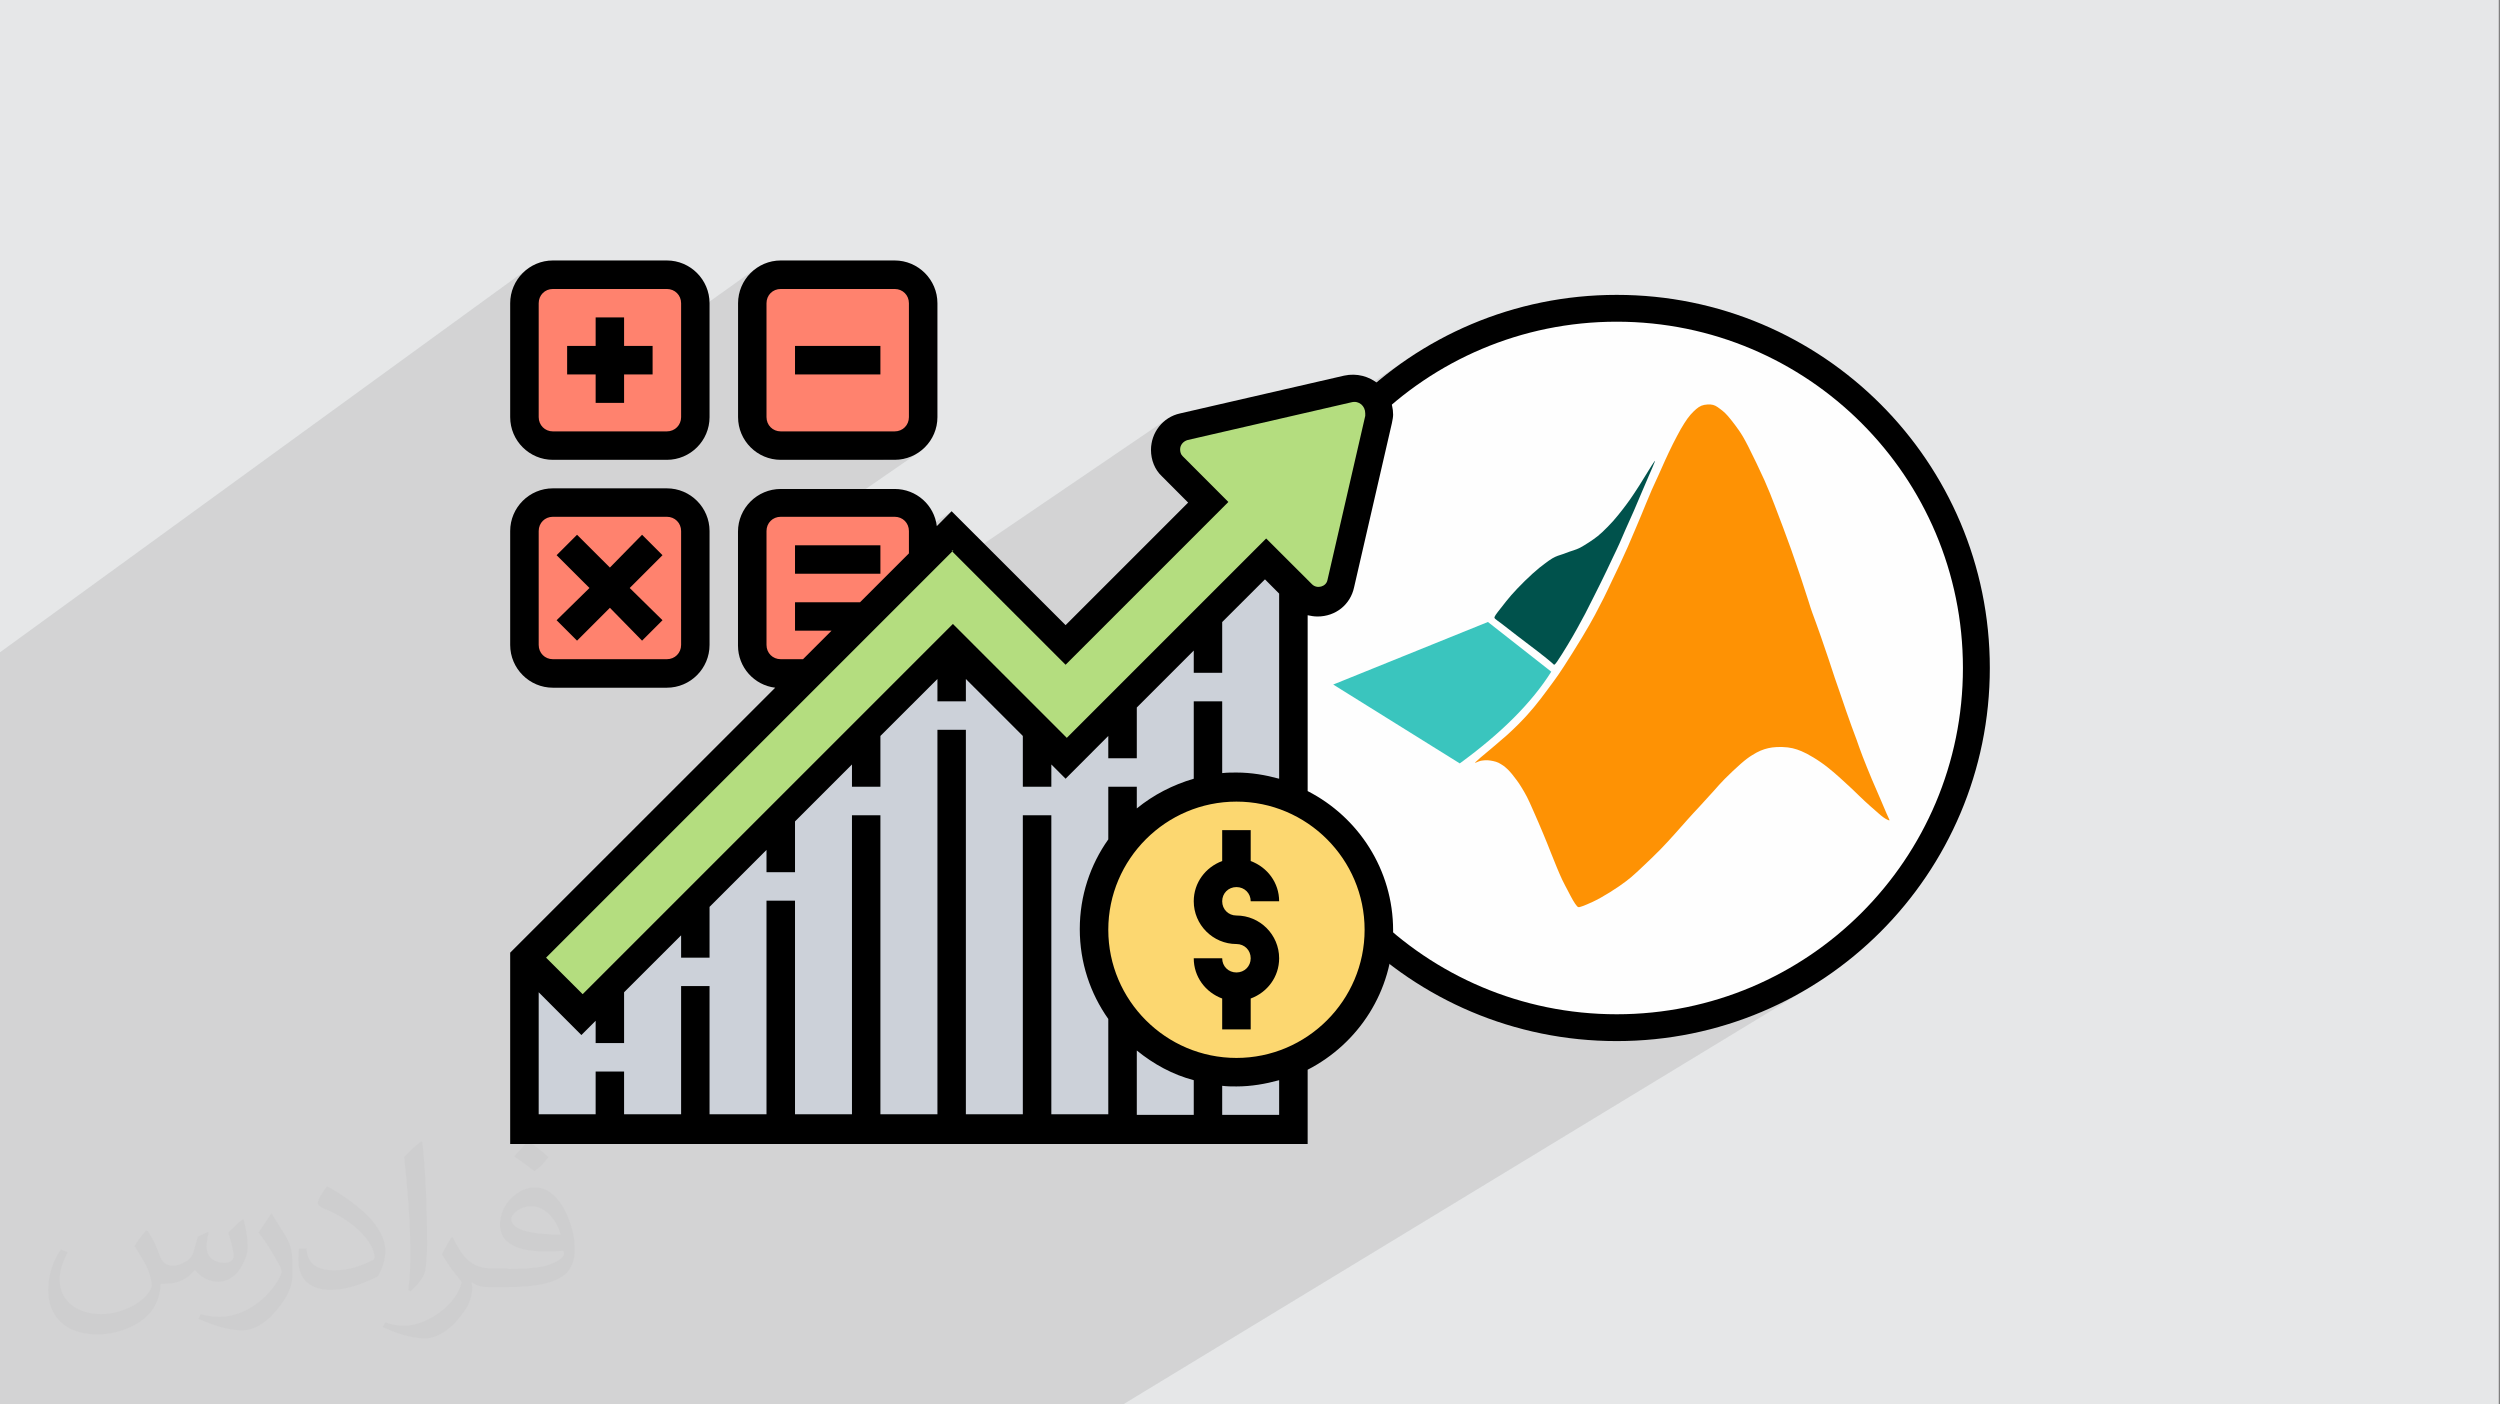 <?xml version="1.0" encoding="UTF-8"?>
<!DOCTYPE svg PUBLIC "-//W3C//DTD SVG 1.1//EN" "http://www.w3.org/Graphics/SVG/1.1/DTD/svg11.dtd">
<!-- Creator: CorelDRAW 2018 (64-Bit) -->
<svg xmlns="http://www.w3.org/2000/svg" xml:space="preserve" width="356px" height="200px" version="1.1" style="shape-rendering:geometricPrecision; text-rendering:geometricPrecision; image-rendering:optimizeQuality; fill-rule:evenodd; clip-rule:evenodd"
viewBox="0 0 356 200"
 xmlns:xlink="http://www.w3.org/1999/xlink"
 enable-background="new 0 0 64 64">
 <rect x="0" y="0" width="356" height="200" fill="#808080" stroke="none"/>
 <defs>
  <style type="text/css">
   <![CDATA[
    .fil3 {fill:#FEFEFE}
    .fil9 {fill:black}
    .fil11 {fill:#00524C}
    .fil10 {fill:#3AC5BE}
    .fil7 {fill:#B4DD7F}
    .fil5 {fill:#CCD1D9}
    .fil0 {fill:#E6E7E8}
    .fil8 {fill:#FCD770}
    .fil12 {fill:#FE9204}
    .fil6 {fill:#FF826E}
    .fil4 {fill:black;fill-rule:nonzero}
    .fil2 {fill:#373435;fill-opacity:0.031}
    .fil1 {fill:#2B2A29;fill-opacity:0.102}
   ]]>
  </style>
 </defs>
 <g id="Layer_x0020_1">
  <polygon class="fil0" points="-0.05,0 355.82,0 355.82,200 -0.05,200 "/>
  <polygon class="fil1" points="112.55,200 112.22,200 112.17,200 111.8,200 111.07,200 109.96,200 109.82,200 109.79,200 108.96,200 108.4,200 108.03,200 106.96,200 106.21,200 105.92,200 105.84,200 105.05,200 104.42,200 104.12,200 103.36,200 102.52,200 102.3,200 101.98,200 101.65,200 101.2,200 100.63,200 97.53,200 96.68,200 96.29,200 96.28,200 93.3,200 92.24,200 92.2,200 89.43,200 86.87,200 86.64,200 86.38,200 86.2,200 84.71,200 84.41,200 83,200 82.78,200 82.33,200 80.5,200 80.35,200 79.74,200 78.06,200 77.4,200 73.12,200 72.83,200 72.68,200 71.67,200 70.37,200 69.86,200 68.76,200 67.11,200 67.11,200 66.04,200 65.18,200 64.61,200 61.16,200 60.94,200 60.58,200 59.26,200 58.42,200 58.41,200 57.4,200 57.12,200 57.12,200 57.02,200 55.1,200 53.86,200 53.75,200 53.62,200 53.08,200 52.89,200 51.12,200 50.98,200 49.2,200 49.05,200 47.57,200 47.47,200 46.85,200 45.28,200 45.19,200 44.49,200 43.43,200 41.57,200 40.16,200 39.44,200 38.99,200 38.52,200 37.59,200 37.46,200 37.38,200 37.36,200 37.16,200 37.14,200 36.92,200 36.74,200 36.36,200 36.04,200 35.84,200 35.84,200 35.83,200 35.03,200 34.57,200 34.4,200 33.54,200 33.21,200 32.55,200 31.98,200 31.71,200 31.5,200 31.45,200 30.02,200 29.82,200 29.42,200 27.94,200 27.32,200 26.78,200 25.91,200 25.72,200 25.2,200 24.95,200 23.55,200 21.8,200 21.76,200 21.58,200 21.39,200 21.05,200 18.47,200 17.98,200 17.67,200 17.55,200 16.99,200 16.79,200 16.29,200 16.27,200 16.02,200 15.73,200 15.46,200 15.12,200 14.95,200 14.07,200 13.98,200 13.37,200 12.9,200 12.32,200 12.2,200 11.67,200 11.56,200 11.44,200 10.89,200 10.78,200 10.57,200 9.95,200 8.29,200 8.16,200 7.62,200 6.92,200 5.72,200 4.96,200 4.88,200 3.42,200 2.91,200 2.79,200 2.43,200 1.06,200 0.47,200 -0.05,200 -0.05,199.61 -0.05,199.46 -0.05,199.43 -0.05,199.41 -0.05,199.38 -0.05,199.33 -0.05,197.77 -0.05,196.92 -0.05,196.86 -0.05,196.8 -0.05,196.49 -0.05,195.85 -0.05,195.66 -0.05,195.66 -0.05,193.94 -0.05,193.15 -0.05,193.04 -0.05,192.68 -0.05,192.53 -0.05,191.9 -0.05,191.06 -0.05,190.66 -0.05,190.17 -0.05,190.04 -0.05,188.97 -0.05,188.92 -0.05,188.83 -0.05,188.57 -0.05,187.98 -0.05,187 -0.05,186.93 -0.05,186.67 -0.05,186.45 -0.05,186.44 -0.05,185.92 -0.05,185.42 -0.05,184.63 -0.05,184.6 -0.05,183.21 -0.05,182.99 -0.05,180.54 -0.05,179.77 -0.05,179.14 -0.05,178.91 -0.05,177.81 -0.05,177.17 -0.05,176.37 -0.05,175.33 -0.05,174.74 -0.05,174.21 -0.05,173.99 -0.05,173.02 -0.05,172.74 -0.05,171.78 -0.05,171.75 -0.05,171.56 -0.05,170.88 -0.05,170.8 -0.05,169.72 -0.05,169.38 -0.05,169.33 -0.05,169.16 -0.05,167.96 -0.05,167.4 -0.05,166.51 -0.05,166.19 -0.05,165.61 -0.05,165.57 -0.05,164.3 -0.05,163.98 -0.05,163.62 -0.05,163.41 -0.05,163.08 -0.05,161.96 -0.05,161.16 -0.05,159.66 -0.05,159.25 -0.05,159.24 -0.05,155.8 -0.05,154.81 -0.05,154.42 -0.05,153.59 -0.05,153.57 -0.05,152.5 -0.05,152.45 -0.05,151.71 -0.05,151.26 -0.05,150.51 -0.05,150.25 -0.05,150.24 -0.05,149.82 -0.05,148.77 -0.05,148.7 -0.05,148.57 -0.05,148.32 -0.05,147.96 -0.05,146.96 -0.05,146.15 -0.05,145.71 -0.05,145.28 -0.05,144.8 -0.05,143.93 -0.05,143.06 -0.05,142.57 -0.05,141.51 -0.05,141.16 -0.05,140.95 -0.05,140.11 -0.05,139.25 -0.05,137.17 -0.05,136.01 -0.05,134.68 -0.05,133.94 -0.05,133.62 -0.05,133.33 -0.05,132.34 -0.05,131.26 -0.05,130.42 -0.05,129.76 -0.05,129.17 -0.05,128.95 -0.05,128.73 -0.05,128.5 -0.05,128.38 -0.05,127.01 -0.05,126.39 -0.05,124 -0.05,121.43 -0.05,120.76 -0.05,120.56 -0.05,119.77 -0.05,119.49 -0.05,119.45 -0.05,119.41 -0.05,118.05 -0.05,117.55 -0.05,117.46 -0.05,116.71 -0.05,115.6 -0.05,115.11 -0.05,114.23 -0.05,112.85 -0.05,112.84 -0.05,111.45 -0.05,110.09 -0.05,109 -0.05,107.31 -0.05,106.22 -0.05,98.7 -0.05,97.7 -0.05,97.3 -0.05,95.89 -0.05,95.34 -0.05,92.92 75.34,38.13 74.44,38.88 73.69,39.78 73.13,40.81 72.78,41.95 72.71,42.56 76.48,39.82 75.88,40.32 75.38,40.92 75,41.61 74.76,42.37 74.68,43.18 74.68,43.59 77.59,41.49 77.29,41.73 77.05,42.03 76.86,42.37 76.75,42.76 76.71,43.18 76.71,51.03 84.82,45.2 88.87,45.2 88.87,49.26 92.2,49.26 107.78,38.13 106.88,38.88 106.14,39.78 105.58,40.81 105.22,41.95 105.16,42.5 108.93,39.82 108.33,40.32 107.83,40.92 107.45,41.61 107.21,42.37 107.12,43.18 107.12,43.56 110.03,41.49 109.74,41.73 109.49,42.03 109.31,42.37 109.19,42.76 109.15,43.18 109.15,52.12 113.21,49.26 125.37,49.26 125.37,53.32 113.77,61.43 127.4,61.43 127.82,61.39 128.2,61.27 128.55,61.09 125.13,63.45 127.4,63.45 128.21,63.37 128.97,63.13 129.65,62.75 125.71,65.48 127.4,65.48 128.63,65.36 129.77,65 130.8,64.44 120.48,71.57 127.4,71.57 128.21,71.65 128.97,71.89 129.65,72.27 130.26,72.77 130.76,73.37 131.13,74.06 131.37,74.81 131.45,75.58 135.51,72.8 133.4,74.92 131.46,76.24 131.46,78.16 135.43,75.45 131.46,79.41 131.46,79.68 126.66,84.47 135.51,78.44 135.78,78.35 129.51,84.62 166.36,59.56 165.65,60.1 165.05,60.74 164.56,61.48 164.2,62.29 163.98,63.16 163.96,63.38 167.37,61.07 166.93,61.4 166.56,61.8 166.26,62.26 166.03,62.77 165.89,63.31 165.84,63.9 165.86,64.23 165.91,64.55 165.95,64.71 168.68,62.86 168.5,62.99 168.34,63.16 168.22,63.34 168.12,63.54 168.07,63.76 168.05,63.98 168.05,64.12 168.06,64.25 168.09,64.38 168.12,64.5 168.17,64.62 168.23,64.74 168.31,64.85 168.4,64.95 173,69.56 200.51,51.06 198.43,52.54 196.42,54.12 194.49,55.79 192.65,57.55 190.89,59.39 190,60.42 201.58,52.65 203.66,51.31 205.8,50.08 208.01,48.95 210.28,47.92 212.61,47.01 214.99,46.2 217.42,45.51 219.89,44.94 222.42,44.49 224.98,44.16 227.58,43.97 230.22,43.9 232.85,43.97 235.45,44.16 238.02,44.49 240.54,44.94 243.02,45.51 245.45,46.2 247.83,47.01 250.15,47.92 252.42,48.95 254.63,50.08 256.78,51.31 258.86,52.65 260.86,54.07 262.8,55.6 264.66,57.21 266.44,58.9 268.13,60.68 269.74,62.54 271.26,64.47 272.69,66.48 274.02,68.56 275.26,70.71 276.39,72.91 277.41,75.18 278.33,77.51 279.13,79.89 279.83,82.32 280.4,84.8 280.85,87.32 281.17,89.88 281.37,92.48 281.44,95.12 281.37,97.76 281.17,100.36 280.85,102.92 280.4,105.44 279.83,107.92 279.13,110.35 278.33,112.73 277.41,115.06 276.39,117.33 275.26,119.54 274.02,121.68 272.69,123.76 271.26,125.77 269.74,127.7 268.13,129.56 266.44,131.34 264.66,133.04 262.8,134.65 260.86,136.17 258.86,137.59 256.78,138.93 244.81,146.21 246.02,145.87 248.49,145.03 250.9,144.08 253.25,143.01 255.54,141.84 257.77,140.56 159.91,200 156.41,200 152.92,200 145.67,200 139.71,200 134,200 133.79,200 132.09,200 128.63,200 126.23,200 122.91,200 120.97,200 116.86,200 115.86,200 115.86,200 "/>
  <path class="fil2" d="M21.07 175.32c0.67,1.06 1.15,2.02 1.53,3.08 0.29,0.67 0.48,1.82 2.02,1.82 0.48,0 1.06,-0.1 1.63,-0.48 0.67,-0.29 1.16,-0.86 1.35,-1.63l0.57 -2.02 1.44 -0.67 0.1 0.1c-0.19,0.76 -0.29,1.53 -0.29,2.01 0,1.73 1.44,2.31 2.59,2.31 0.68,0 1.25,-0.39 1.25,-0.96 0,-0.77 -0.38,-2.21 -0.77,-3.36 0.68,-0.68 1.35,-1.35 2.12,-1.92l0.09 0.09c0.39,1.44 0.58,2.88 0.58,3.84 0,0.96 -0.39,1.92 -0.77,2.59 -0.67,1.35 -1.92,2.41 -3.46,2.41 -1.15,0 -2.4,-0.58 -3.26,-1.64l-0.1 0c-0.86,1.06 -2.11,1.92 -4.13,1.92l-0.67 0c-0.09,1.35 -0.38,2.31 -0.86,3.17 -1.25,2.4 -4.8,4.04 -8.16,4.04 -4.71,0 -7.01,-2.69 -7.01,-6.34 0,-2.21 0.77,-4.32 1.82,-5.76l0.96 0.38c-0.67,1.35 -1.15,2.59 -1.15,3.84 0,3.36 2.78,4.99 5.95,4.99 2.98,0 6.53,-1.82 7.2,-4.03 -0.28,-2.4 -1.15,-3.45 -2.49,-5.66 0.38,-0.67 0.96,-1.44 1.63,-2.21l0.09 0 0 0 0 0 0.2 0.09 0 0 0 0zm54.15 -12.77c0.96,0.58 1.92,1.35 2.88,2.21 -0.57,0.77 -1.15,1.44 -2.01,2.02 -0.96,-0.77 -1.92,-1.44 -2.88,-2.11 0.67,-0.77 1.34,-1.44 1.92,-2.12l0 0 0 0 0.09 0 0 0 0 0zm0.48 9.22c-1.63,0 -2.88,1.06 -2.88,1.83 0,1.63 3.17,2.2 7.01,2.2 -0.48,-1.92 -2.11,-4.03 -4.13,-4.03zm-3.55 8.93c2.11,0 3.94,-0.1 5.28,-0.38 1.54,-0.39 2.88,-1.16 2.88,-1.73 0,-0.19 0,-0.29 -0.1,-0.48 -0.86,0.09 -1.82,0.09 -2.78,0.09 -2.79,0 -4.99,-0.67 -5.86,-2.2 -0.19,-0.48 -0.38,-0.96 -0.38,-1.54 0,-1.54 0.67,-3.07 1.82,-4.03 0.96,-0.87 2.02,-1.35 3.17,-1.35 1.92,0 3.55,1.54 4.61,4.04 0.58,1.34 1.06,2.88 1.06,4.89 0,1.35 -0.39,2.4 -1.16,3.27 -1.53,1.44 -4.32,2.01 -8.64,2.01l-1.92 0 0 0 -0.48 0c-1.05,0 -1.82,-0.19 -2.4,-0.67l-0.09 0c0,0.29 0.09,0.48 0.09,0.67 0,0.96 -0.29,2.21 -0.96,3.17 -1.92,2.88 -4.03,4.13 -5.76,4.13 -1.82,0 -4.03,-0.67 -6.05,-1.63l0.39 -0.67c0.67,0.28 1.53,0.48 2.78,0.48 3.27,0 7.49,-3.17 8.07,-6.15 -0.1,-0.29 -0.39,-0.57 -0.68,-0.96 -0.96,-1.15 -1.53,-2.11 -2.11,-3.07 0.48,-0.96 0.96,-1.73 1.35,-2.4l0.19 0c1.34,2.78 2.69,4.42 5.47,4.42l0.48 0 0 0 2.02 0 0 0 0 0 -0.29 0.09 0 0 0 0zm-14.02 2.98c0.19,-1.35 0.29,-2.79 0.29,-4.13l0 -2.02c0,-3.74 -0.48,-9.22 -0.87,-12.77 0.68,-0.77 1.64,-1.63 2.41,-2.21l0.19 0.1c0.48,4.51 0.67,9.7 0.67,14.5 0,1.25 -0.1,2.49 -0.19,3.36 -0.1,1.15 -0.77,2.01 -2.12,3.36l-0.28 -0.1 0 0 0 0 -0.1 -0.09 0 0 0 0zm-14.5 -5.96c0.1,1.73 0.96,3.17 3.94,3.17 1.92,0 3.46,-0.48 5.28,-1.34 0.29,-0.1 0.48,-0.29 0.48,-0.48 0,-1.15 -0.87,-2.59 -2.3,-3.94 -1.35,-1.25 -3.27,-2.4 -5,-3.07 -0.57,-0.29 -0.77,-0.48 -0.77,-0.77 0,-0.48 0.68,-1.54 1.25,-2.3l0.19 0c1.92,1.05 4.13,2.59 5.76,4.22 1.44,1.54 2.41,3.17 2.41,4.9 0,1.25 -0.39,2.49 -1.06,3.65 -2.11,1.05 -4.42,1.92 -6.72,1.92 -2.79,0 -4.61,-1.35 -4.61,-4.32 0,-0.29 0,-0.87 0.1,-1.54l0.96 0 0 0 0 0 0.09 -0.1 0 0 0 0zm-4.99 -4.99l1.73 2.79c0.67,1.05 1.25,2.11 1.25,3.93l0 2.31c0,1.82 -1.16,3.74 -3.08,5.76 -1.44,1.34 -2.78,1.92 -4.03,1.92 -1.82,0 -3.84,-0.58 -6.24,-1.63l0.29 -0.68c0.77,0.2 1.63,0.39 2.69,0.39 3.45,0 6.91,-2.5 8.54,-5.57 0.19,-0.39 0.29,-0.67 0.29,-0.86 0,-0.39 -0.19,-0.77 -0.38,-1.06 -0.87,-1.63 -1.83,-3.17 -2.88,-4.51 0.57,-0.87 1.15,-1.73 1.72,-2.6l0.1 0 0 -0.19 0 0 0 0z"/>
  <g id="_2158701598688">
   <circle class="fil3" cx="230.22" cy="95.12" r="51.22"/>
   <path class="fil4" d="M230.22 41.99c14.67,0 27.95,5.94 37.57,15.56 9.61,9.61 15.56,22.9 15.56,37.57 0,14.67 -5.95,27.95 -15.56,37.57 -9.62,9.62 -22.9,15.56 -37.57,15.56 -14.67,0 -27.96,-5.94 -37.57,-15.56 -9.62,-9.62 -15.57,-22.9 -15.57,-37.57 0,-14.67 5.95,-27.96 15.57,-37.57 9.61,-9.62 22.9,-15.56 37.57,-15.56zm34.86 18.26c-8.92,-8.92 -21.25,-14.44 -34.86,-14.44 -13.62,0 -25.95,5.52 -34.87,14.44 -8.92,8.93 -14.44,21.25 -14.44,34.87 0,13.62 5.52,25.94 14.44,34.87 8.92,8.92 21.25,14.44 34.87,14.44 13.61,0 25.94,-5.52 34.86,-14.44 8.93,-8.93 14.44,-21.25 14.44,-34.87 0,-13.62 -5.51,-25.94 -14.44,-34.87z"/>
   <g id="_2609987049536">
    <g>
     <g>
      <polygon class="fil5" points="184.18,83.73 180.12,79.68 151.74,108.07 135.51,91.84 82.79,144.57 74.68,136.46 74.68,160.79 184.18,160.79 "/>
     </g>
     <g>
      <path class="fil6" d="M74.68 91.84l0 -16.22c0,-2.2 1.85,-4.05 4.05,-4.05l16.23 0c2.2,0 4.05,1.85 4.05,4.05l0 16.22c0,2.21 -1.85,4.06 -4.05,4.06l-16.23 0c-2.2,0 -4.05,-1.85 -4.05,-4.06l0 0z"/>
     </g>
     <g>
      <path class="fil6" d="M74.68 59.4l0 -16.22c0,-2.21 1.85,-4.06 4.05,-4.06l16.23 0c2.2,0 4.05,1.85 4.05,4.06l0 16.22c0,2.2 -1.85,4.05 -4.05,4.05l-16.23 0c-2.2,0 -4.05,-1.85 -4.05,-4.05z"/>
     </g>
     <g>
      <path class="fil6" d="M107.12 59.4l0 -16.22c0,-2.21 1.86,-4.06 4.06,-4.06l16.22 0c2.21,0 4.06,1.85 4.06,4.06l0 16.22c0,2.2 -1.85,4.05 -4.06,4.05l-16.22 0c-2.2,0 -4.06,-1.85 -4.06,-4.05z"/>
     </g>
     <g>
      <path class="fil6" d="M131.46 79.68l-8.11 8.11 -8.11 8.11 -4.06 0c-2.2,0 -4.06,-1.85 -4.06,-4.06l0 -16.22c0,-2.2 1.86,-4.05 4.06,-4.05l16.22 0c2.21,0 4.06,1.85 4.06,4.05l0 4.06z"/>
     </g>
     <g>
      <path class="fil7" d="M190.88 83.12c-0.35,1.49 -1.76,2.55 -3.26,2.55 -0.88,0 -1.76,-0.35 -2.38,-0.97l-1.06 -1.06 -4.06 -4.05 -8.11 8.11 -12.16 12.17 -8.11 8.11 -4.06 -4.06 -11.2 -11.19 -1.05 -1.06 -12.17 12.16 -12.17 12.17 -12.17 12.17 -12.16 12.16 -4.06 4.06 -8.11 -8.11 40.56 -40.56 8.11 -8.11 8.11 -8.11 4.06 -4.05 16.22 16.22 20.28 -20.28 -5.12 -5.11c-0.62,-0.62 -0.97,-1.5 -0.97,-2.38 0,-1.59 1.06,-2.91 2.56,-3.27l23.36 -5.37c0.27,-0.09 0.53,-0.09 0.8,-0.09 2.03,0 3.61,1.58 3.61,3.61 0,0.27 0,0.53 -0.09,0.8l-5.37 23.36 0.17 0.18z"/>
     </g>
     <g>
      <path class="fil8" d="M184.18 113.8c7.14,3.08 12.17,10.22 12.17,18.6 0,8.29 -5.03,15.43 -12.17,18.6 -2.47,1.06 -5.2,1.68 -8.11,1.68 -1.41,0 -2.73,-0.18 -3.97,-0.35 -4.93,-1.06 -9.25,-3.8 -12.25,-7.76 -2.56,-3.35 -4.06,-7.59 -4.06,-12.17 0,-4.58 1.5,-8.82 4.06,-12.17 3.7,-4.93 9.61,-8.11 16.22,-8.11 2.91,0 5.64,0.62 8.11,1.68z"/>
     </g>
    </g>
    <g>
     <path class="fil9" d="M176.07 126.32c1.15,0 2.03,0.88 2.03,2.02l4.05 0c0,-2.64 -1.67,-4.84 -4.05,-5.73l0 -4.4 -4.06 0 0 4.4c-2.38,0.89 -4.05,3.09 -4.05,5.73 0,3.35 2.73,6.09 6.08,6.09 1.15,0 2.03,0.88 2.03,2.03 0,1.14 -0.88,2.02 -2.03,2.02 -1.15,0 -2.03,-0.88 -2.03,-2.02l-4.05 0c0,2.64 1.67,4.85 4.05,5.73l0 4.4 4.06 0 0 -4.4c2.38,-0.88 4.05,-3.09 4.05,-5.73 0,-3.35 -2.73,-6.09 -6.08,-6.09 -1.15,0 -2.03,-0.88 -2.03,-2.03 0,-1.14 0.88,-2.02 2.03,-2.02l0 0z"/>
     <path class="fil9" d="M186.21 112.56l0 -24.95c0.44,0.09 0.88,0.18 1.41,0.18 2.56,0 4.67,-1.68 5.2,-4.15l5.38 -23.36c0.09,-0.44 0.18,-0.88 0.18,-1.23 0,-3.53 -3.35,-6.35 -6.97,-5.56l-23.36 5.38c-2.47,0.53 -4.15,2.73 -4.15,5.2 0,1.41 0.53,2.82 1.59,3.79l3.7 3.71 -17.45 17.45 -16.23 -16.22 -2.11 2.12c-0.36,-3 -2.91,-5.29 -6,-5.29l-16.22 0c-3.35,0 -6.09,2.73 -6.09,6.08l0 16.22c0,3.09 2.3,5.64 5.3,6l-37.74 37.73 0 27.25 113.56 0 0 -10.58c7.23,-3.71 12.17,-11.2 12.17,-19.84 0,-8.64 -4.94,-16.14 -12.17,-19.84l0 -0.09zm-75.03 -18.69c-1.15,0 -2.03,-0.88 -2.03,-2.03l0 -16.22c0,-1.15 0.88,-2.03 2.03,-2.03l16.22 0c1.15,0 2.03,0.88 2.03,2.03l0 3.18 -6.96 6.96 -9.26 0 0 4.05 5.2 0 -4.06 4.06 -3.17 0zm24.33 -15.43l16.23 16.22 23.18 -23.18 -6.52 -6.53c-0.27,-0.26 -0.35,-0.62 -0.35,-0.97 0,-0.61 0.44,-1.14 1.06,-1.32l23.36 -5.38c1.06,-0.26 1.94,0.53 1.94,1.59 0,0.09 0,0.26 0,0.35l-5.38 23.37c-0.18,0.97 -1.5,1.32 -2.2,0.61l-6.53 -6.52 -28.39 28.39 -16.22 -16.22 -52.72 52.72 -5.21 -5.2 58.02 -58.02 -0.27 0.09zm-58.8 62.86l6.08 6.09 2.03 -2.03 0 3.17 4.05 0 0 -7.23 8.12 -8.11 0 3.18 4.05 0 0 -7.23 8.11 -8.11 0 3.17 4.06 0 0 -7.23 8.11 -8.11 0 3.17 4.05 0 0 -7.23 8.12 -8.11 0 3.18 4.05 0 0 -3.18 8.11 8.11 0 7.23 4.06 0 0 -3.17 2.03 2.03 6.08 -6.09 0 3.18 4.06 0 0 -7.23 8.11 -8.11 0 3.17 4.05 0 0 -7.23 6.09 -6.08 2.02 2.03 0 26.36c-1.94,-0.53 -3.96,-0.88 -6.08,-0.88 -0.71,0 -1.32,0 -2.03,0.08l0 -10.22 -4.05 0 0 11.02c-3,0.88 -5.73,2.29 -8.11,4.23l0 -3.09 -4.06 0 0 7.5c-2.56,3.61 -4.06,8.02 -4.06,12.78 0,4.76 1.5,9.17 4.06,12.79l0 13.57 -8.11 0 0 -42.58 -4.06 0 0 42.58 -8.11 0 0 -54.75 -4.05 0 0 54.75 -8.12 0 0 -42.58 -4.05 0 0 42.58 -8.11 0 0 -30.41 -4.06 0 0 30.41 -8.11 0 0 -18.25 -4.05 0 0 18.25 -8.12 0 0 -6.08 -4.05 0 0 6.08 -8.11 0 0 -17.45 0 0.08zm85.17 8.29c2.38,1.94 5.11,3.44 8.11,4.23l0 4.94 -8.11 0 0 -9.17zm20.27 9.17l-8.11 0 0 -4.14c0.71,0.09 1.32,0.09 2.03,0.09 2.12,0 4.14,-0.36 6.08,-0.89l0 4.94 0 0zm-6.08 -8.11c-10.05,0 -18.25,-8.2 -18.25,-18.25 0,-10.05 8.2,-18.25 18.25,-18.25 10.05,0 18.25,8.2 18.25,18.25 0,10.05 -8.2,18.25 -18.25,18.25z"/>
     <path class="fil9" d="M78.73 65.48l16.23 0c3.35,0 6.08,-2.73 6.08,-6.08l0 -16.22c0,-3.35 -2.73,-6.09 -6.08,-6.09l-16.23 0c-3.35,0 -6.08,2.74 -6.08,6.09l0 16.22c0,3.35 2.73,6.08 6.08,6.08l0 0zm-2.02 -22.3c0,-1.15 0.88,-2.03 2.02,-2.03l16.23 0c1.14,0 2.03,0.88 2.03,2.03l0 16.22c0,1.14 -0.89,2.03 -2.03,2.03l-16.23 0c-1.14,0 -2.02,-0.89 -2.02,-2.03l0 -16.22z"/>
     <path class="fil9" d="M111.18 65.48l16.22 0c3.35,0 6.09,-2.73 6.09,-6.08l0 -16.22c0,-3.35 -2.74,-6.09 -6.09,-6.09l-16.22 0c-3.35,0 -6.08,2.74 -6.08,6.09l0 16.22c0,3.35 2.73,6.08 6.08,6.08l0 0zm-2.03 -22.3c0,-1.15 0.88,-2.03 2.03,-2.03l16.22 0c1.15,0 2.03,0.88 2.03,2.03l0 16.22c0,1.14 -0.88,2.03 -2.03,2.03l-16.22 0c-1.15,0 -2.03,-0.89 -2.03,-2.03l0 -16.22z"/>
     <path class="fil9" d="M78.73 97.93l16.23 0c3.35,0 6.08,-2.74 6.08,-6.09l0 -16.22c0,-3.35 -2.73,-6.08 -6.08,-6.08l-16.23 0c-3.35,0 -6.08,2.73 -6.08,6.08l0 16.22c0,3.35 2.73,6.09 6.08,6.09zm-2.02 -22.31c0,-1.15 0.88,-2.03 2.02,-2.03l16.23 0c1.14,0 2.03,0.88 2.03,2.03l0 16.22c0,1.15 -0.89,2.03 -2.03,2.03l-16.23 0c-1.14,0 -2.02,-0.88 -2.02,-2.03l0 -16.22z"/>
     <polygon class="fil9" points="84.82,57.37 88.87,57.37 88.87,53.32 92.93,53.32 92.93,49.26 88.87,49.26 88.87,45.2 84.82,45.2 84.82,49.26 80.76,49.26 80.76,53.32 84.82,53.32 "/>
     <polygon class="fil9" points="113.21,49.26 125.37,49.26 125.37,53.32 113.21,53.32 "/>
     <polygon class="fil9" points="82.17,91.23 86.85,86.55 91.43,91.23 94.34,88.32 89.67,83.73 94.34,79.06 91.43,76.15 86.85,80.82 82.17,76.15 79.26,79.06 83.94,83.73 79.26,88.32 "/>
     <polygon class="fil9" points="113.21,77.65 125.37,77.65 125.37,81.7 113.21,81.7 "/>
    </g>
   </g>
   <g>
    <path class="fil10" d="M211.88 88.57l9.02 7.08c-2.76,4.39 -7.1,8.74 -13.03,13.06l-18.02 -11.23 22.03 -8.91z"/>
    <path class="fil11" d="M221.74 94.2c0.35,-0.5 0.99,-1.53 1.51,-2.39 0.52,-0.87 0.93,-1.57 1.32,-2.28 0.39,-0.71 0.78,-1.42 1.15,-2.12 0.37,-0.71 0.72,-1.41 1.11,-2.19 0.39,-0.78 0.83,-1.64 1.16,-2.32 0.34,-0.68 0.58,-1.17 0.84,-1.73 0.27,-0.56 0.56,-1.19 0.86,-1.82 0.3,-0.63 0.61,-1.25 0.9,-1.91 0.3,-0.66 0.59,-1.35 0.93,-2.14 0.35,-0.79 0.76,-1.69 1.14,-2.55 0.38,-0.87 0.73,-1.71 1.08,-2.54 0.34,-0.82 0.69,-1.61 1.04,-2.43 0.35,-0.81 0.72,-1.64 0.84,-1.98 0.12,-0.33 -0.01,-0.17 -0.44,0.52 -0.43,0.69 -1.18,1.9 -1.74,2.81 -0.58,0.9 -0.97,1.49 -1.34,2.02 -0.37,0.52 -0.72,0.99 -1.11,1.49 -0.38,0.49 -0.81,1.02 -1.31,1.59 -0.51,0.56 -1.09,1.15 -1.54,1.57 -0.45,0.43 -0.79,0.68 -1.21,0.98 -0.43,0.3 -0.95,0.65 -1.36,0.89 -0.42,0.26 -0.73,0.42 -1.05,0.54 -0.33,0.13 -0.66,0.23 -1,0.34 -0.33,0.12 -0.67,0.25 -0.95,0.35 -0.28,0.09 -0.51,0.16 -0.75,0.25 -0.23,0.09 -0.48,0.19 -0.78,0.37 -0.31,0.18 -0.66,0.44 -1.1,0.77 -0.46,0.34 -0.99,0.75 -1.68,1.38 -0.69,0.62 -1.55,1.46 -2.2,2.15 -0.66,0.68 -1.1,1.22 -1.56,1.78 -0.46,0.57 -0.93,1.17 -1.21,1.54 -0.29,0.38 -0.39,0.54 -0.44,0.66 -0.06,0.11 -0.07,0.2 0.07,0.33 0.14,0.14 0.43,0.32 0.93,0.7 0.5,0.39 1.23,0.96 2.18,1.69 0.95,0.72 2.12,1.61 3.02,2.3 0.89,0.69 1.52,1.2 1.84,1.48 0.32,0.27 0.34,0.31 0.36,0.33 0.01,0.02 0.01,0 0.04,0.02 0.04,0.01 0.1,0.05 0.45,-0.45l0 0z"/>
    <path class="fil12" d="M210.08 108.63c0.08,-0.02 0.28,-0.13 0.48,-0.2 0.2,-0.08 0.4,-0.12 0.61,-0.14 0.21,-0.03 0.43,-0.04 0.68,-0.03 0.25,0.02 0.54,0.06 0.8,0.12 0.26,0.06 0.49,0.12 0.74,0.24 0.23,0.12 0.48,0.27 0.71,0.43 0.22,0.17 0.43,0.34 0.63,0.54 0.2,0.2 0.4,0.42 0.61,0.68 0.21,0.26 0.44,0.56 0.66,0.86 0.22,0.3 0.43,0.6 0.66,0.99 0.25,0.39 0.52,0.87 0.78,1.36 0.25,0.5 0.49,1.02 0.9,1.96 0.41,0.92 0.99,2.26 1.43,3.32 0.44,1.05 0.75,1.83 1.05,2.6 0.31,0.77 0.62,1.53 0.88,2.18 0.27,0.64 0.49,1.17 0.75,1.72 0.27,0.56 0.57,1.12 0.83,1.61 0.26,0.5 0.48,0.94 0.7,1.31 0.21,0.37 0.43,0.68 0.57,0.84 0.15,0.17 0.22,0.18 0.41,0.14 0.19,-0.05 0.5,-0.15 0.99,-0.36 0.48,-0.2 1.14,-0.49 1.98,-0.96 0.84,-0.47 1.86,-1.1 2.62,-1.63 0.76,-0.52 1.27,-0.92 1.76,-1.33 0.49,-0.42 0.95,-0.85 1.67,-1.53 0.72,-0.67 1.68,-1.6 2.46,-2.39 0.78,-0.8 1.38,-1.46 2.05,-2.21 0.66,-0.75 1.39,-1.58 1.93,-2.17 0.53,-0.6 0.88,-0.96 1.51,-1.64 0.62,-0.68 1.54,-1.68 2.15,-2.36 0.6,-0.68 0.91,-1.04 1.53,-1.67 0.63,-0.63 1.58,-1.54 2.28,-2.15 0.71,-0.62 1.17,-0.95 1.61,-1.22 0.43,-0.28 0.84,-0.49 1.21,-0.65 0.39,-0.16 0.73,-0.27 1.09,-0.35 0.37,-0.08 0.74,-0.14 1.22,-0.16 0.47,-0.02 1.05,-0.01 1.54,0.05 0.5,0.06 0.92,0.16 1.34,0.3 0.41,0.14 0.83,0.31 1.39,0.6 0.56,0.3 1.28,0.72 1.95,1.19 0.68,0.46 1.31,0.98 1.82,1.41 0.51,0.43 0.89,0.78 1.3,1.15 0.41,0.37 0.85,0.77 1.4,1.29 0.55,0.52 1.2,1.18 1.8,1.73 0.59,0.55 1.12,1 1.48,1.32 0.37,0.32 0.57,0.51 0.79,0.69 0.23,0.19 0.47,0.36 0.67,0.48 0.2,0.12 0.36,0.18 0.46,0.22 0.09,0.03 0.13,0.03 0.07,-0.12 -0.06,-0.15 -0.21,-0.45 -0.4,-0.88 -0.19,-0.43 -0.42,-0.99 -0.77,-1.81 -0.35,-0.82 -0.82,-1.89 -1.3,-3.01 -0.46,-1.12 -0.95,-2.29 -1.31,-3.24 -0.37,-0.95 -0.62,-1.7 -0.86,-2.37 -0.24,-0.67 -0.48,-1.28 -0.73,-1.97 -0.26,-0.69 -0.53,-1.46 -0.77,-2.17 -0.25,-0.72 -0.47,-1.37 -0.74,-2.17 -0.27,-0.79 -0.6,-1.72 -0.88,-2.54 -0.27,-0.81 -0.49,-1.51 -0.84,-2.55 -0.34,-1.03 -0.81,-2.39 -1.13,-3.31 -0.32,-0.92 -0.5,-1.41 -0.68,-1.91 -0.19,-0.5 -0.38,-1.02 -0.55,-1.5 -0.17,-0.47 -0.31,-0.9 -0.56,-1.71 -0.25,-0.8 -0.63,-1.97 -1.08,-3.32 -0.45,-1.35 -0.99,-2.88 -1.41,-4.09 -0.43,-1.2 -0.75,-2.08 -1.13,-3.08 -0.37,-1 -0.8,-2.12 -1.2,-3.16 -0.4,-1.05 -0.78,-2.03 -1.44,-3.52 -0.67,-1.48 -1.63,-3.48 -2.27,-4.74 -0.64,-1.26 -0.97,-1.79 -1.35,-2.34 -0.37,-0.55 -0.82,-1.12 -1.15,-1.54 -0.34,-0.42 -0.58,-0.7 -0.83,-0.94 -0.25,-0.24 -0.5,-0.44 -0.74,-0.61 -0.23,-0.17 -0.44,-0.33 -0.65,-0.43 -0.21,-0.1 -0.42,-0.16 -0.69,-0.18 -0.28,-0.02 -0.62,0.01 -0.9,0.06 -0.29,0.06 -0.51,0.15 -0.76,0.31 -0.24,0.16 -0.52,0.4 -0.79,0.67 -0.28,0.27 -0.54,0.58 -0.83,0.97 -0.28,0.39 -0.58,0.87 -0.94,1.48 -0.34,0.61 -0.74,1.36 -1.13,2.13 -0.39,0.78 -0.76,1.57 -1.09,2.29 -0.33,0.73 -0.61,1.37 -0.93,2.08 -0.33,0.7 -0.68,1.46 -0.99,2.17 -0.31,0.71 -0.58,1.37 -0.82,1.95 -0.23,0.58 -0.44,1.09 -0.68,1.66 -0.23,0.57 -0.5,1.2 -0.84,1.99 -0.33,0.79 -0.73,1.73 -1.1,2.57 -0.37,0.84 -0.7,1.57 -1.06,2.33 -0.36,0.77 -0.74,1.57 -1.15,2.41 -0.4,0.84 -0.81,1.72 -1.21,2.52 -0.4,0.8 -0.78,1.53 -1.24,2.39 -0.46,0.85 -1.01,1.83 -1.83,3.19 -0.82,1.36 -1.91,3.09 -2.59,4.14 -0.67,1.04 -0.94,1.4 -1.42,2.07 -0.49,0.67 -1.21,1.65 -1.86,2.5 -0.65,0.84 -1.23,1.55 -1.96,2.36 -0.74,0.81 -1.64,1.74 -2.89,2.87 -1.26,1.12 -2.88,2.45 -3.71,3.15 -0.82,0.71 -0.86,0.78 -0.77,0.77l0 0z"/>
   </g>
  </g>
 </g>
</svg>
